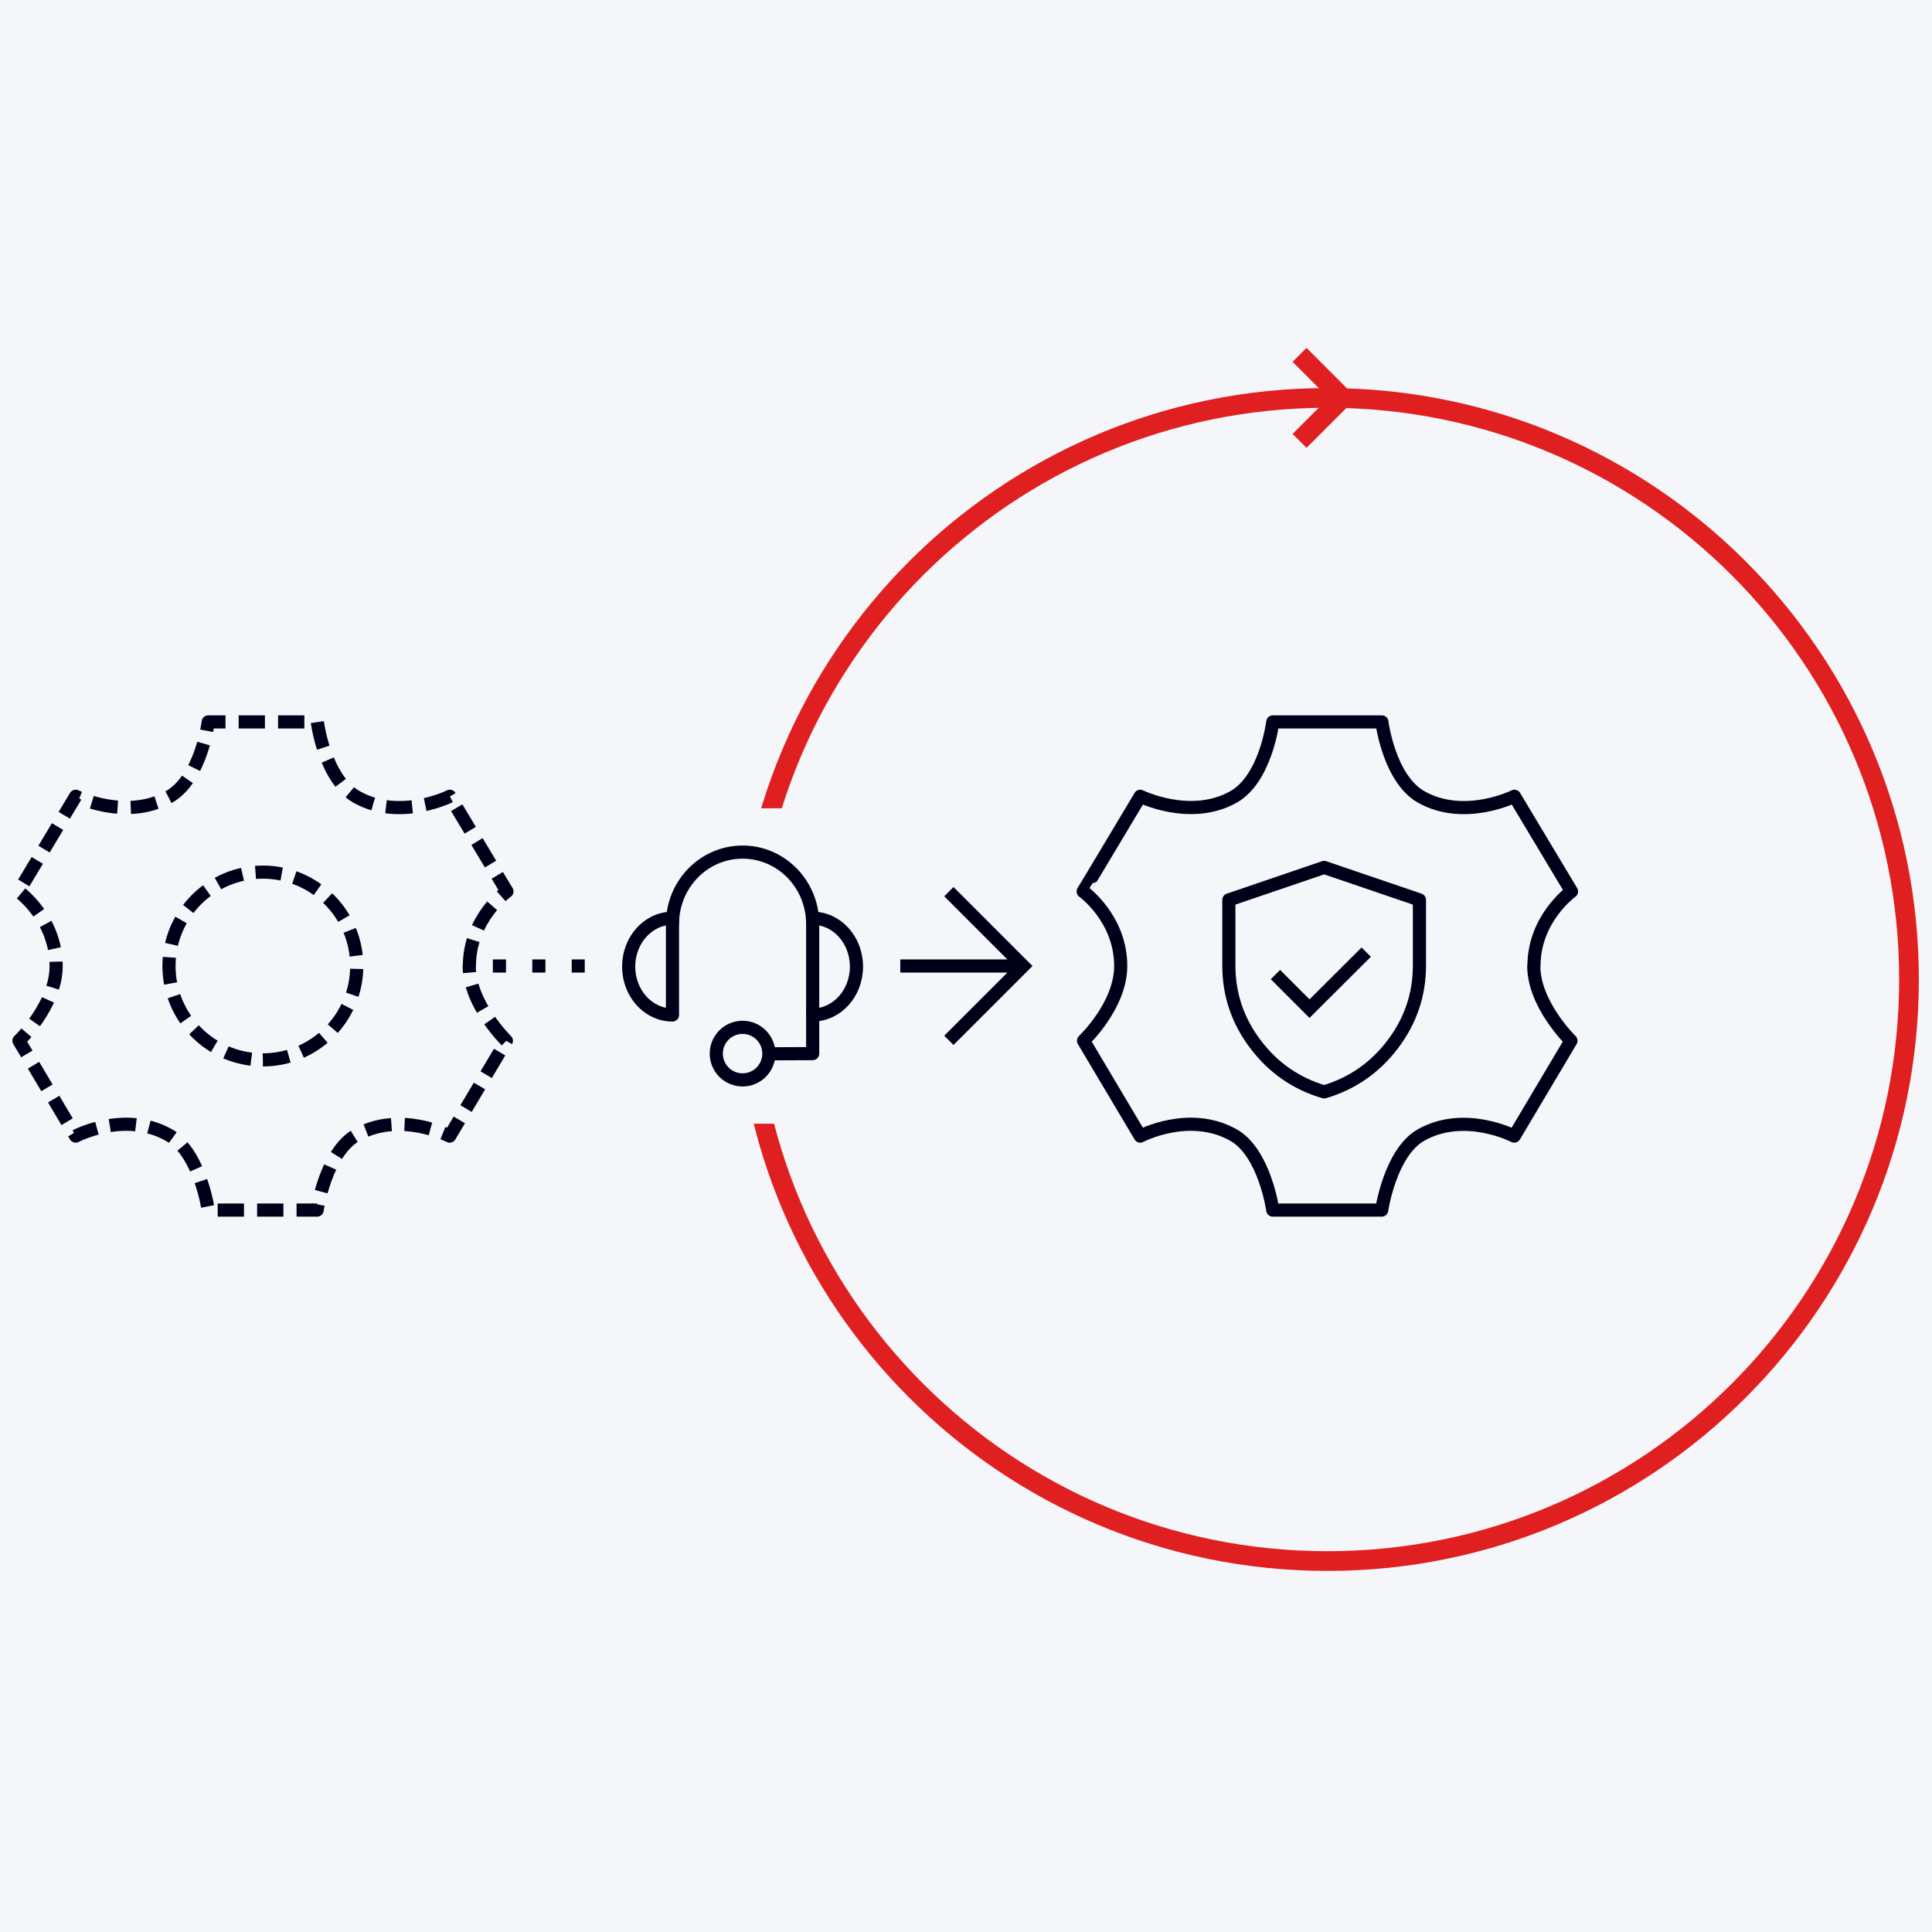 <svg width="294" height="294" viewBox="0 0 294 294" fill="none" xmlns="http://www.w3.org/2000/svg">
<rect width="294" height="294" fill="#F5F6F9"/>
<path d="M202 60.552C250.877 60.552 290.5 100.175 290.5 149.052C290.5 197.929 250.877 237.552 202 237.552C153.123 237.552 113.5 197.929 113.5 149.052C113.5 100.175 153.123 60.552 202 60.552Z" stroke="#E01F21" stroke-width="3"/>
<path d="M197.758 54L204.305 60.547L197.758 67.094" stroke="#E01F21" stroke-width="3"/>
<rect x="75" y="147" width="38" height="8.74228e-08" stroke="#00001A" stroke-width="8.74228e-08"/>
<path d="M75 147L77 147" stroke="#00001A" stroke-width="2"/>
<path d="M81 147L83 147" stroke="#00001A" stroke-width="2"/>
<path d="M87 147L89 147" stroke="#00001A" stroke-width="2"/>
<path d="M93 147L95 147" stroke="#00001A" stroke-width="2"/>
<path d="M99 147L101 147" stroke="#00001A" stroke-width="2"/>
<path d="M105 147L107 147" stroke="#00001A" stroke-width="2"/>
<path d="M111 147L113 147" stroke="#00001A" stroke-width="2"/>
<path d="M127 147L155 147" stroke="#00001A" stroke-width="2"/>
<path d="M144.392 135.686L155.706 147L144.392 158.314" stroke="#00001A" stroke-width="2"/>
<path d="M233.429 147C233.429 139.743 239.143 135.657 239.143 135.657L230.457 121.171C230.457 121.171 222.857 124.971 216.286 121.286C211.371 118.514 210.286 109.857 210.286 109.857H193.686C193.686 109.857 192.629 118.514 187.686 121.286C181.143 124.943 173.514 121.171 173.514 121.171C173.514 121.171 164.857 135.657 164.829 135.657C164.829 135.657 170.543 139.743 170.543 147C170.543 153.029 164.886 158.371 164.886 158.371L173.514 172.886C173.514 172.886 180.971 168.943 187.686 172.714C192.457 175.4 193.686 184.143 193.686 184.143H210.257C210.257 184.143 211.543 175.371 216.257 172.714C222.914 168.971 230.429 172.886 230.429 172.886L239.057 158.371C239.057 158.371 233.4 152.857 233.4 147H233.429Z" stroke="#00001A" stroke-width="2" stroke-linecap="round" stroke-linejoin="round"/>
<path d="M201.5 166.156C205.745 164.904 209.225 162.492 211.94 158.92C214.642 155.348 216 151.359 216 146.953V136.941L201.5 132L187 136.941V146.953C187 151.359 188.358 155.361 191.06 158.92C193.762 162.492 197.242 164.904 201.5 166.156Z" fill="#F5F6F9" stroke="#00001A" stroke-width="2" stroke-linejoin="round"/>
<path d="M194.089 148.303L199.274 153.493L207.903 144.889" fill="#F5F6F9"/>
<path d="M194.089 148.303L199.274 153.493L207.903 144.889" stroke="#00001A" stroke-width="2" stroke-miterlimit="10"/>
<path d="M71.429 147C71.429 139.743 77.143 135.657 77.143 135.657L68.457 121.171C68.457 121.171 60.857 124.971 54.286 121.286C49.371 118.514 48.286 109.857 48.286 109.857H31.686C31.686 109.857 30.629 118.514 25.686 121.286C19.143 124.943 11.514 121.171 11.514 121.171C11.514 121.171 2.857 135.657 2.829 135.657C2.829 135.657 8.543 139.743 8.543 147C8.543 153.029 2.886 158.371 2.886 158.371L11.514 172.886C11.514 172.886 18.971 168.943 25.686 172.714C30.457 175.4 31.686 184.143 31.686 184.143H48.257C48.257 184.143 49.543 175.371 54.257 172.714C60.914 168.971 68.429 172.886 68.429 172.886L77.057 158.371C77.057 158.371 71.4 152.857 71.4 147H71.429Z" stroke="#00001A" stroke-width="2" stroke-linejoin="round" stroke-dasharray="4 2"/>
<path d="M40 161.286C47.89 161.286 54.286 154.89 54.286 147C54.286 139.11 47.89 132.714 40 132.714C32.11 132.714 25.714 139.11 25.714 147C25.714 154.89 32.11 161.286 40 161.286Z" stroke="#00001A" stroke-width="2" stroke-linejoin="round" stroke-dasharray="4 2"/>
<rect width="48" height="48" transform="translate(89 123)" fill="#F5F6F9"/>
<path d="M102.333 154.453C98.653 154.453 95.666 151.16 95.666 147.093C95.666 143.027 98.653 139.733 102.333 139.733V154.453Z" stroke="#00001A" stroke-width="2" stroke-linejoin="round"/>
<path d="M123.667 139.733C127.347 139.733 130.333 143.027 130.333 147.093C130.333 151.16 127.347 154.453 123.667 154.453V139.733Z" stroke="#00001A" stroke-width="2" stroke-linejoin="round"/>
<path d="M102.333 140.613C102.333 134.56 107.107 129.667 113 129.667C118.893 129.667 123.667 134.56 123.667 140.613" stroke="#00001A" stroke-width="2" stroke-linejoin="round"/>
<path d="M123.667 153.667V160.333L117 160.36" stroke="#00001A" stroke-width="2" stroke-linejoin="round"/>
<path d="M113 164.333C115.209 164.333 117 162.542 117 160.333C117 158.124 115.209 156.333 113 156.333C110.791 156.333 109 158.124 109 160.333C109 162.542 110.791 164.333 113 164.333Z" stroke="#00001A" stroke-width="2" stroke-linejoin="round"/>
</svg>
